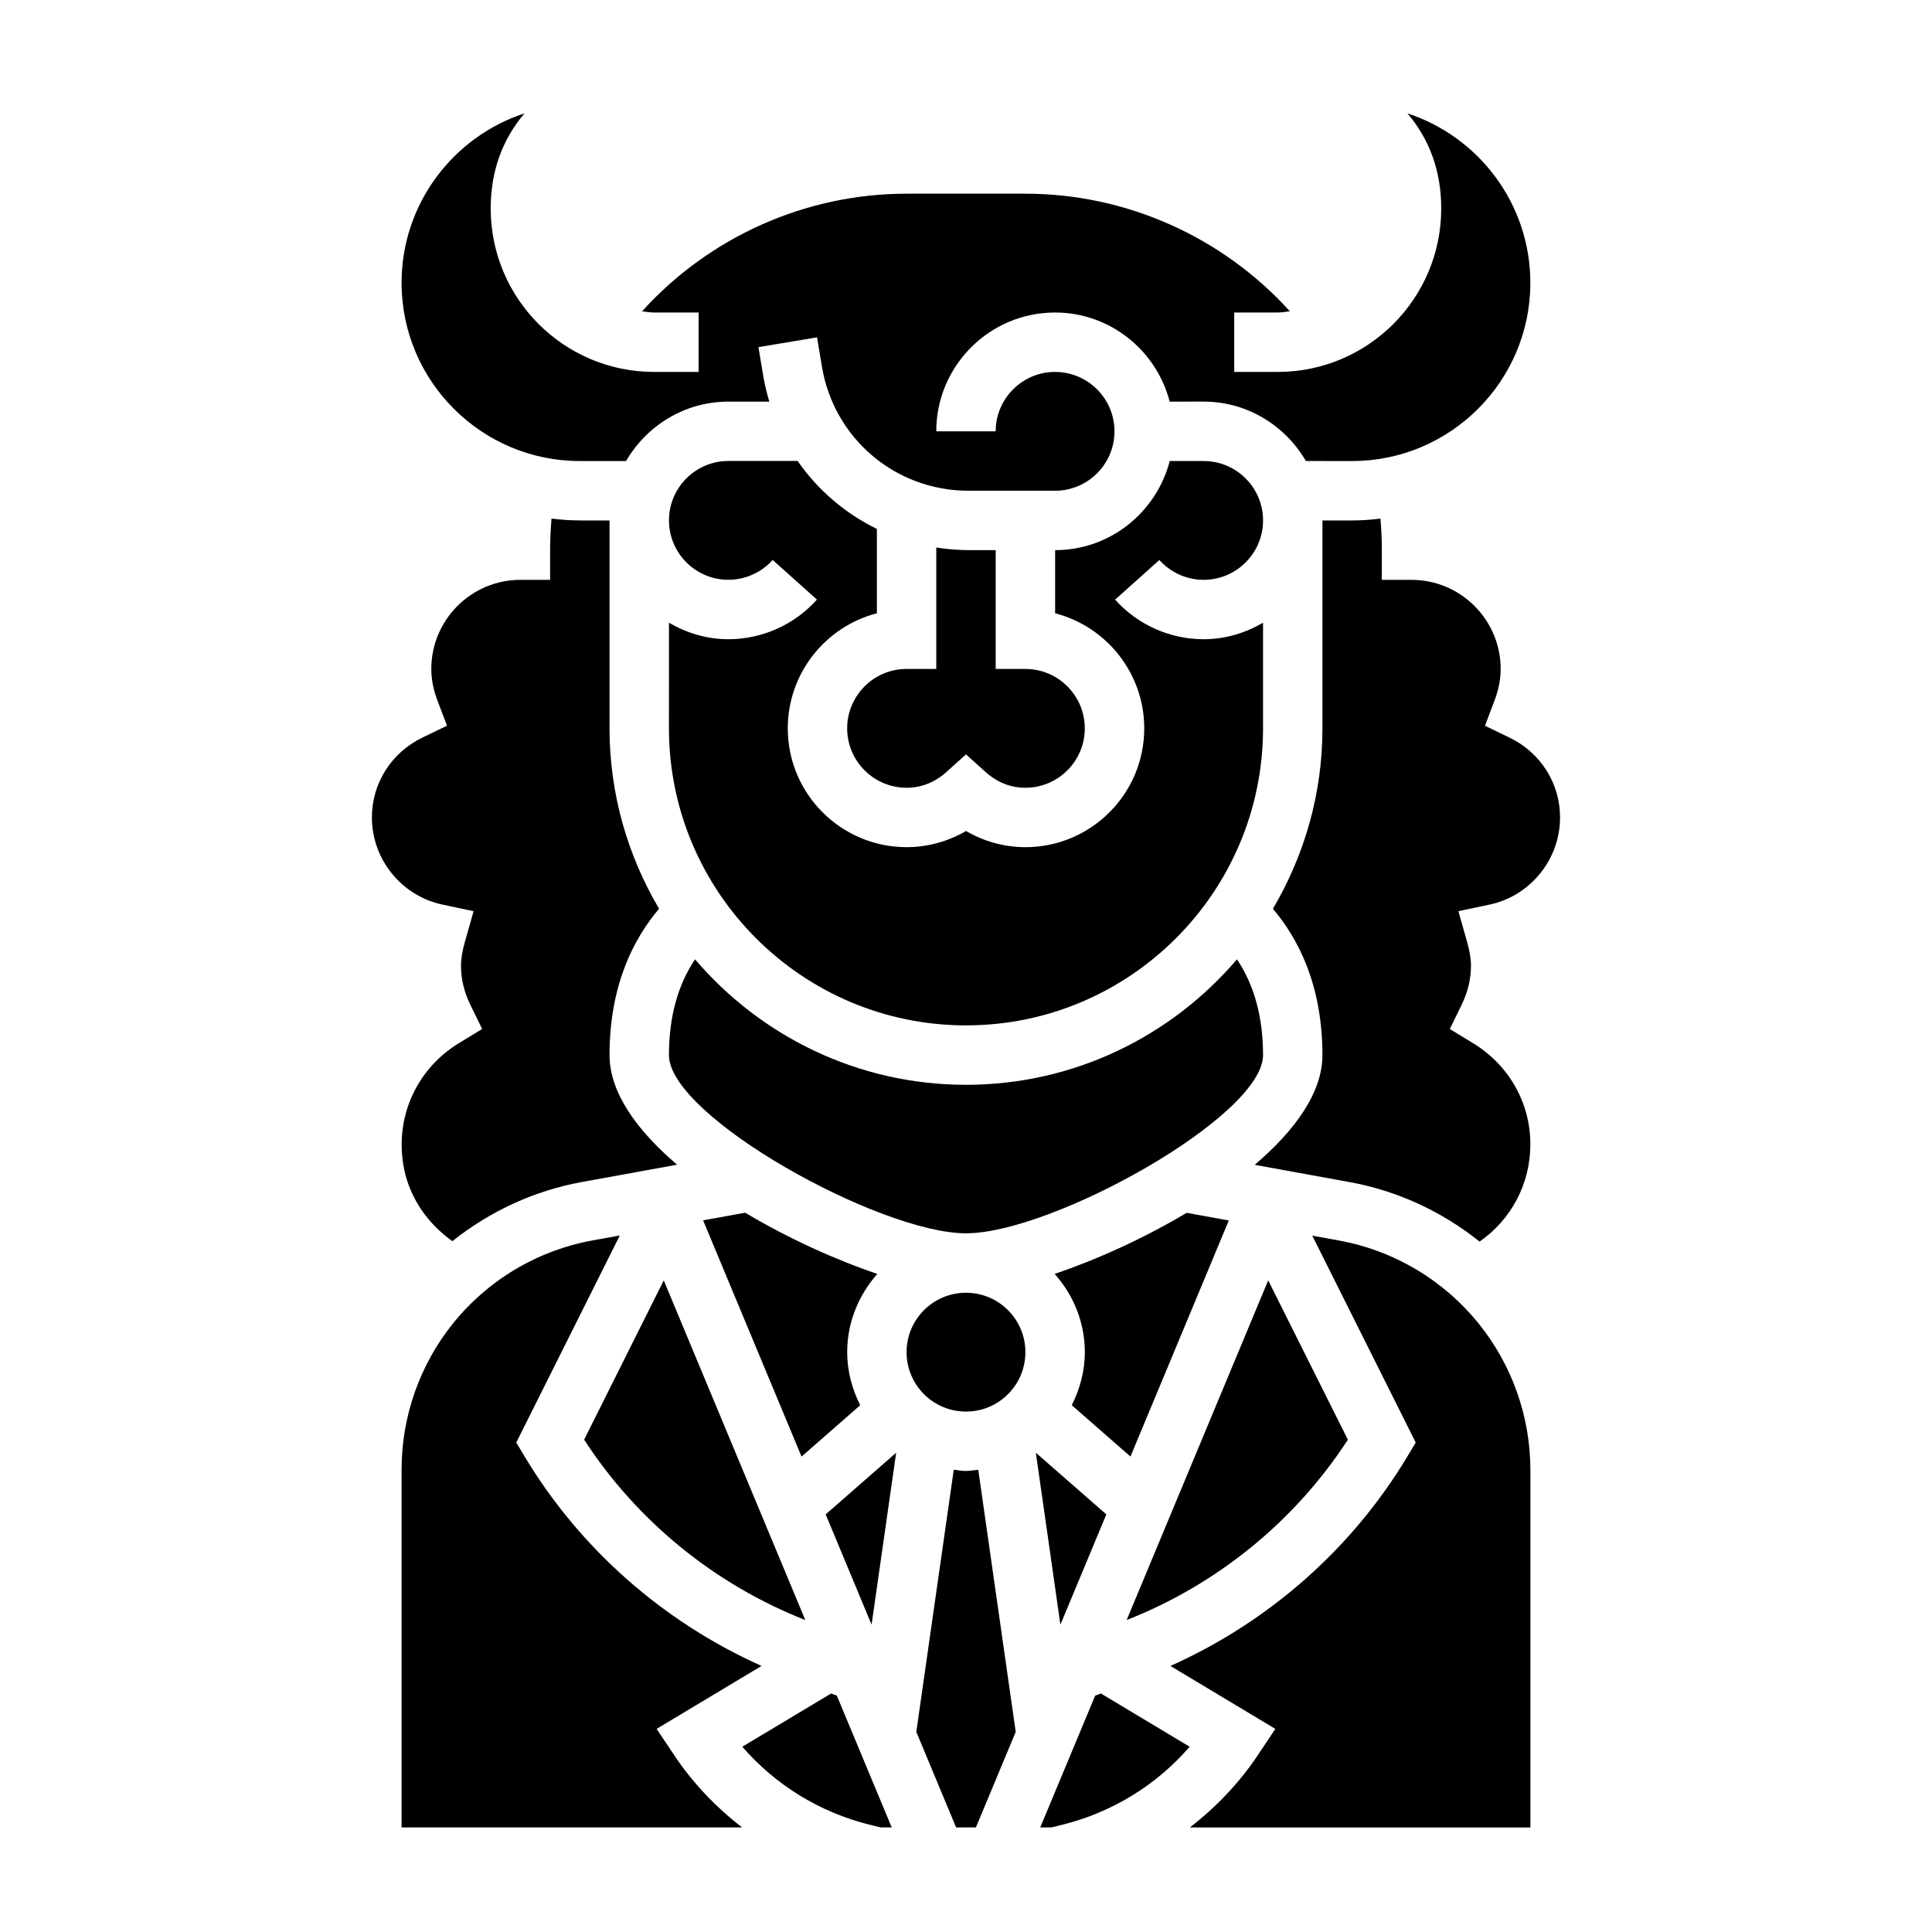<?xml version="1.0" encoding="UTF-8"?>
<!-- Uploaded to: SVG Repo, www.svgrepo.com, Generator: SVG Repo Mixer Tools -->
<svg fill="#000000" width="800px" height="800px" version="1.1" viewBox="144 144 512 512" xmlns="http://www.w3.org/2000/svg">
 <g>
  <path d="m341.47 465.38-11.141 2.023 26.086 62.605 15.555-13.609c-2.137-4.25-3.457-8.98-3.457-14.059 0-7.973 3.078-15.191 7.988-20.742-11.113-3.75-23.594-9.395-35.031-16.219z"/>
  <path d="m261.26 383.73 8.25 1.746-2.305 8.117c-0.703 2.457-1.031 4.496-1.031 6.41 0 3.449 0.828 6.894 2.465 10.25l3.141 6.445-6.133 3.731c-11.531 7.023-17.238 20.152-14.539 33.449 1.551 7.652 6.305 14.477 12.777 19.043 9.926-7.91 21.68-13.383 34.352-15.68l25.199-4.582c-10.629-9.07-17.902-19.098-17.902-29.043 0-18.531 6.398-30.859 13.129-38.785-8.289-14.043-13.129-30.355-13.129-47.805v-55.105h-7.871c-2.543 0-5.039-0.195-7.504-0.488-0.234 2.769-0.371 5.566-0.371 8.359v7.871h-7.871c-13.02 0-23.617 10.598-23.617 23.617 0 2.699 0.535 5.496 1.605 8.305l2.551 6.738-6.488 3.133c-8.27 4-13.41 12.125-13.41 21.184 0 11.086 7.863 20.801 18.703 23.09z"/>
  <path d="m400.65 289.79c-2.898 0-5.738-0.27-8.527-0.691v32.18h-7.871c-8.684 0-15.742 7.062-15.742 15.742 0 8.684 7.062 15.742 15.742 15.742 4.887 0 8.391-2.234 10.477-4.102l5.269-4.742 5.266 4.738c2.086 1.875 5.59 4.109 10.477 4.109 8.684 0 15.742-7.062 15.742-15.742 0-8.684-7.062-15.742-15.742-15.742h-7.871v-31.488z"/>
  <path d="m471.81 398.23c-17.336 20.312-43.078 33.254-71.809 33.254-28.734 0-54.473-12.941-71.809-33.25-4.574 6.805-6.914 15.293-6.914 25.375 0 16.238 55.844 47.23 78.719 47.23s78.719-30.992 78.719-47.23c0.004-10.082-2.336-18.57-6.906-25.379z"/>
  <path d="m298.8 525.53c14.004 21.586 34.637 38.383 58.613 47.801l-37.512-90.016z"/>
  <path d="m297.66 266.18h12.25c5.465-9.367 15.508-15.742 27.109-15.742h10.863c-0.645-2.172-1.211-4.394-1.59-6.684l-1.301-7.762 15.531-2.59 1.301 7.762c3.172 19.055 19.496 32.887 38.824 32.887h22.961c8.684 0 15.742-7.062 15.742-15.742 0-8.684-7.062-15.742-15.742-15.742-8.684 0-15.742 7.062-15.742 15.742h-15.742c0-17.367 14.121-31.488 31.488-31.488 14.625 0 26.852 10.078 30.371 23.617l8.988-0.004c11.602 0 21.648 6.375 27.109 15.742l12.25 0.004c26.047 0 47.23-21.184 47.23-47.23 0-20.934-13.68-38.723-32.574-44.91 5.953 7.012 8.957 15.449 8.957 25.227 0 23.875-19.422 43.297-43.297 43.297h-11.562v-15.742l11.566-0.004c1.086 0 2.125-0.195 3.18-0.324-17.809-19.676-43.281-31.164-70.094-31.164h-31.488c-26.812 0-52.285 11.492-70.094 31.164 1.059 0.129 2.098 0.324 3.184 0.324h11.805v15.742h-11.809c-23.875 0.004-43.293-19.418-43.293-43.293 0-9.777 3.008-18.215 8.957-25.23-18.891 6.188-32.574 23.98-32.574 44.91 0 26.051 21.184 47.234 47.234 47.234z"/>
  <path d="m501.2 525.53-21.113-42.219-37.512 90.016c23.977-9.406 44.617-26.215 58.625-47.797z"/>
  <path d="m423.5 481.59c4.914 5.547 7.992 12.766 7.992 20.742 0 5.078-1.324 9.809-3.465 14.059l15.555 13.609 26.062-62.559-11.172-2.031c-11.418 6.809-23.879 12.438-34.973 16.18z"/>
  <path d="m462.98 297.66c8.684 0 15.742-7.062 15.742-15.742 0-8.684-7.062-15.742-15.742-15.742h-8.988c-3.519 13.539-15.742 23.617-30.371 23.617v16.734c13.562 3.504 23.617 15.848 23.617 30.496 0 17.367-14.121 31.488-31.488 31.488-5.551 0-10.965-1.496-15.742-4.289-4.785 2.789-10.199 4.285-15.75 4.285-17.367 0-31.488-14.121-31.488-31.488 0-14.641 10.051-26.984 23.617-30.496v-22.348c-8.414-4.117-15.664-10.305-21.004-18.012h-18.355c-8.684 0-15.742 7.062-15.742 15.742 0 8.684 7.062 15.742 15.742 15.742 4.473 0 8.746-1.914 11.738-5.25l11.73 10.5c-5.969 6.68-14.527 10.504-23.469 10.504-5.762 0-11.09-1.668-15.742-4.375l-0.004 27.992c0 43.406 35.312 78.719 78.719 78.719s78.719-35.312 78.719-78.719v-27.992c-4.648 2.707-9.977 4.375-15.738 4.375-8.941 0-17.5-3.824-23.465-10.492l11.73-10.5c2.988 3.336 7.262 5.25 11.734 5.25z"/>
  <path d="m498.85 472.75-7.086-1.289 27.418 54.836-2.227 3.707c-14.68 24.473-36.793 43.871-62.781 55.488l27.805 16.68-4.582 6.871c-4.969 7.453-11.125 13.887-18.074 19.246l90.246 0.008v-94.773c0-14.027-4.848-27.773-13.648-38.699-9.383-11.625-22.516-19.426-37.07-22.074z"/>
  <path d="m434.23 593.36-14.555 34.93h2.969l3.016-0.754c13.145-3.281 24.836-10.5 33.613-20.633l-23.531-14.113z"/>
  <path d="m534.34 420.43-6.125-3.731 3.141-6.445c1.637-3.356 2.465-6.805 2.465-10.25 0-1.914-0.332-3.953-1.031-6.414l-2.305-8.117 8.25-1.746c10.836-2.285 18.699-12 18.699-23.086 0-9.062-5.141-17.184-13.414-21.176l-6.488-3.133 2.551-6.738c1.074-2.816 1.609-5.613 1.609-8.312 0-13.02-10.598-23.617-23.617-23.617h-7.871v-7.871c0-2.793-0.133-5.59-0.371-8.359-2.465 0.293-4.957 0.488-7.5 0.488h-7.871v55.105c0 17.453-4.84 33.762-13.129 47.809 6.727 7.926 13.125 20.25 13.125 38.781 0 9.949-7.297 20.004-17.949 29.07l25.145 4.574c12.707 2.312 24.496 7.809 34.449 15.77 8.398-5.832 13.461-15.32 13.461-25.797 0-10.988-5.691-21.004-15.223-26.805z"/>
  <path d="m437.19 545.33-18.684-16.344 6.512 45.566z"/>
  <path d="m400 533.82c-1.109 0-2.164-0.211-3.242-0.332l-9.926 69.477 10.547 25.32h5.25l10.547-25.316-9.926-69.477c-1.086 0.113-2.141 0.328-3.25 0.328z"/>
  <path d="m415.74 502.34c0 8.695-7.047 15.742-15.742 15.742s-15.746-7.047-15.746-15.742c0-8.695 7.051-15.746 15.746-15.746s15.742 7.051 15.742 15.746"/>
  <path d="m364.25 592.79-23.531 14.113c8.777 10.133 20.469 17.344 33.613 20.633l3.027 0.75h2.961l-14.555-34.938z"/>
  <path d="m374.98 574.55 6.512-45.566-18.68 16.344z"/>
  <path d="m322.6 609.04-4.582-6.871 27.805-16.68c-25.984-11.609-48.098-31.016-62.781-55.488l-2.227-3.707 27.441-54.883-7.203 1.309c-14.641 2.66-27.82 10.523-37.117 22.145-8.715 10.895-13.508 24.57-13.508 38.52v94.906h90.246c-6.953-5.363-13.109-11.793-18.074-19.25z"/>
 </g>
</svg>